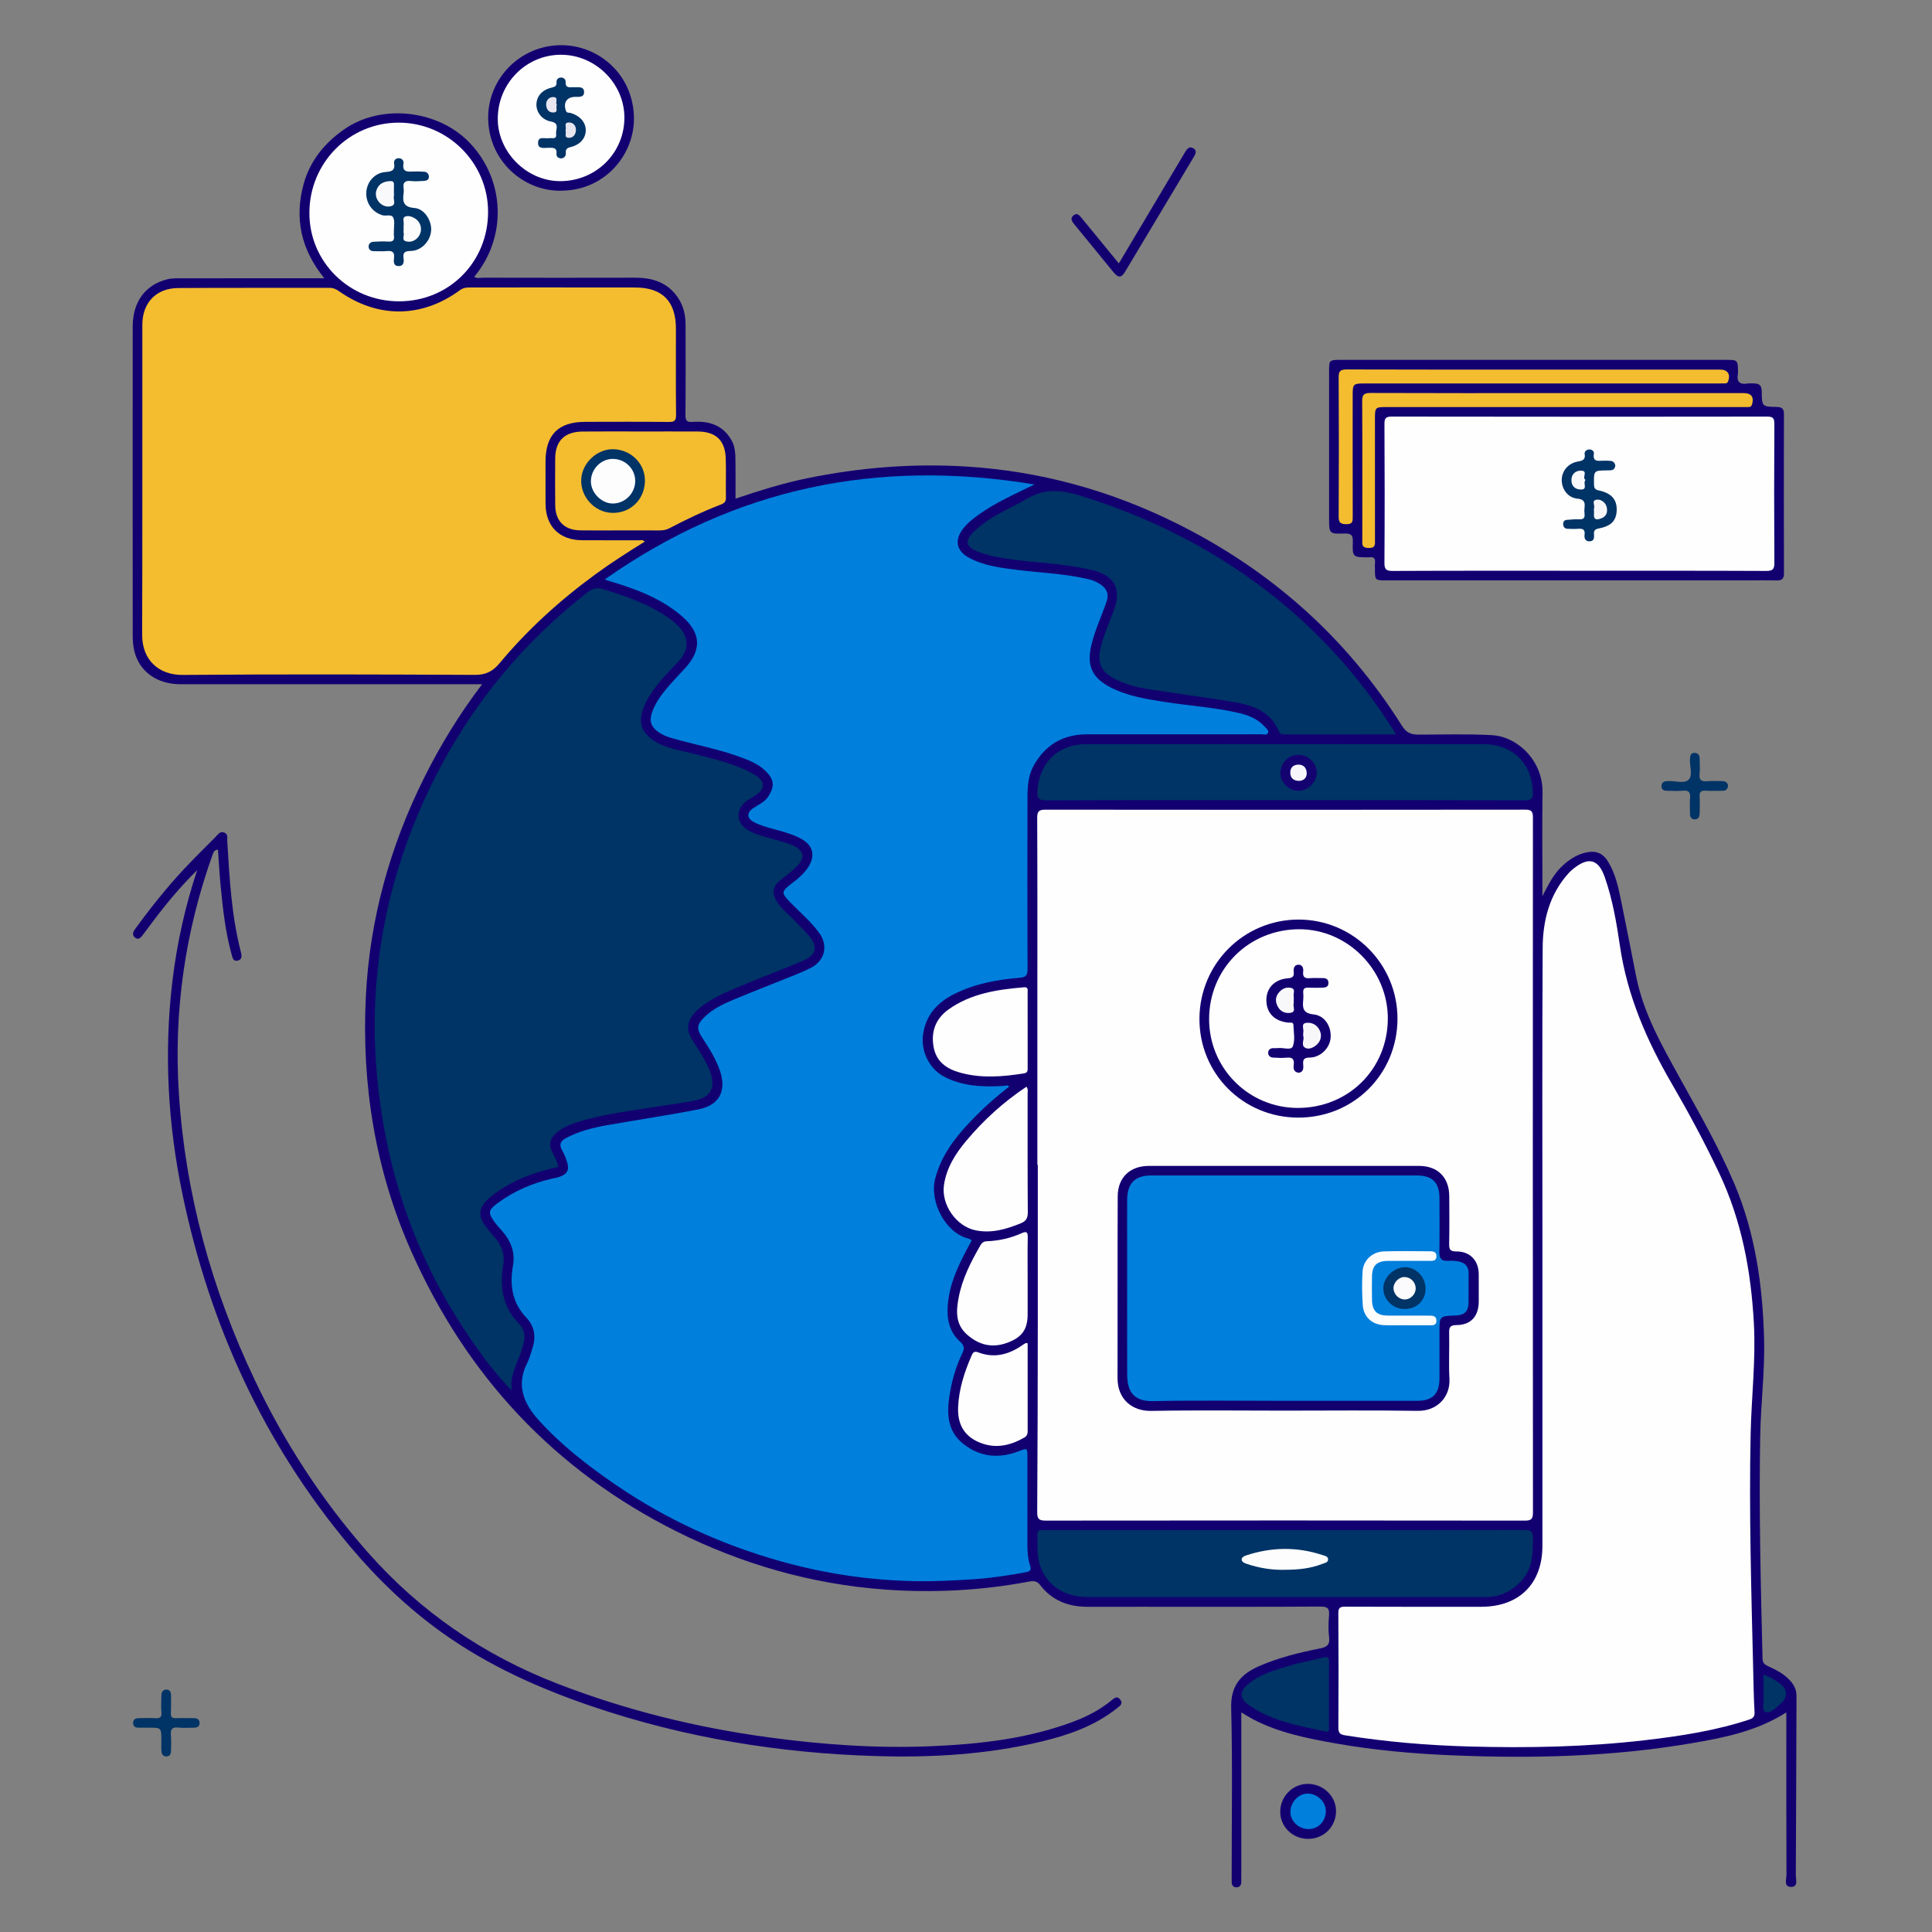 <?xml version="1.0" encoding="iso-8859-1"?>
<!-- Generator: Adobe Illustrator 23.0.5, SVG Export Plug-In . SVG Version: 6.00 Build 0)  -->
<svg version="1.1" id="Layer_1" xmlns="http://www.w3.org/2000/svg" xmlns:xlink="http://www.w3.org/1999/xlink" x="0px" y="0px"
	 viewBox="0 0 1200 1200" style="enable-background:new 0 0 1200 1200;" xml:space="preserve">
<rect x="0" y="0" width="1200" height="1200" fill="#808080" stroke="none"/>
<g>
	<path style="fill:#120071;" d="M1109.52,1063.609c-18.6,11.8-38.822,15.723-59.054,19.175
		c-49.575,8.459-99.553,9.581-149.688,7.428c-23.794-1.022-47.472-3.181-70.914-7.304c-17.641-3.104-35.275-6.56-51.413-14.956
		c-2.32-1.207-4.529-2.63-7.454-4.342c0,1.932,0,3.488,0,5.044c0,32.166,0,64.332-0.001,96.498c0,1.333,0.029,2.668-0.027,3.999
		c-0.083,1.969-1.095,3.177-3.119,3.088c-1.718-0.076-2.735-1.119-2.805-2.898c-0.052-1.331-0.042-2.665-0.042-3.998
		c-0.002-34.833,0.594-69.68-0.294-104.49c-0.356-13.964,5.953-21.051,17.553-26.081c11.93-5.173,24.41-8.273,37.053-10.785
		c4.333-0.861,6.886-1.885,6.201-7.103c-0.582-4.423-0.395-9.006-0.04-13.478c0.332-4.174-0.649-5.567-5.275-5.538
		c-36.664,0.233-73.331,0.13-109.997,0.13c-11.5,0-23-0.032-34.499,0.009c-11.986,0.042-22.245-3.804-29.682-13.53
		c-2.164-2.83-4.487-2.584-7.406-2.038c-29.462,5.512-59.196,7.043-89.037,4.856c-45.486-3.333-88.568-15.68-129.333-36.078
		c-76.121-38.088-130.661-96.901-164.951-174.314c-22.262-50.26-30.813-103.473-28.051-158.289
		c2.407-47.763,14.963-93.002,36.328-135.813c10.036-20.11,21.718-39.178,35.848-57.803c-2.408,0-4.144,0-5.88,0
		c-60.499,0-120.997,0.018-181.496-0.013c-14.621-0.008-25.549-7.874-28.648-20.727c-0.771-3.198-0.96-6.6-0.963-9.909
		c-0.054-63.832-0.071-127.664-0.018-191.496c0.013-15.371,7.792-25.865,21.276-29.323c3.283-0.842,6.608-0.673,9.92-0.677
		c27.333-0.034,54.665-0.02,81.998-0.02c1.613,0,3.226,0,5.845,0c-14.474-17.732-18.674-37.184-12.909-58.383
		c3.931-14.456,12.99-25.588,25.185-34.094c23.254-16.219,58.525-12.108,78.084,8.44c21.799,22.9,23.364,58.346,2.754,83.086
		c1.61,1.314,3.485,0.596,5.174,0.599c31.499,0.055,62.999,0.103,94.498,0.006c10.921-0.034,20.297,2.782,26.79,12.319
		c3.518,5.168,4.773,10.883,4.787,16.954c0.045,18.666,0.12,37.334-0.075,55.998c-0.037,3.576,0.953,4.564,4.423,4.302
		c10.096-0.762,18.729,1.901,24.15,11.286c2.346,4.061,2.429,8.577,2.49,13.049c0.103,7.624,0.028,15.25,0.028,23.324
		c15.017-5.042,29.588-9.612,44.584-12.676c32.631-6.667,65.499-9.318,98.817-7.254c45.796,2.837,89.071,14.759,130.063,35.052
		c58.481,28.951,105.678,70.655,140.517,125.984c2.7,4.289,5.575,5.46,10.351,5.457c15.15-0.008,30.3-0.49,45.46,0.335
		c15.972,0.869,31.787,15.905,31.468,35.663c-0.313,19.328-0.068,38.665-0.067,57.998c0,1.634,0,3.268,0,6.365
		c3.863-7.636,7.179-14.015,12.568-18.99c4.492-4.146,9.396-7.238,15.558-8.348c5.715-1.029,9.699,1.049,12.612,5.797
		c4.705,7.669,6.478,16.329,8.252,24.949c3.218,15.64,6.203,31.328,9.359,46.98c4.544,22.534,15.803,42.194,26.714,61.987
		c11.951,21.678,24.354,43.127,34.046,65.96c13.076,30.808,17.665,63.281,18.569,96.452c0.55,20.186-2.037,40.247-2.406,60.389
		c-0.846,46.156,0.324,92.294,1.446,138.433c0.068,2.803,1.475,3.728,3.504,4.669c5.125,2.376,10.165,4.884,13.953,9.289
		c2.237,2.601,3.644,5.502,3.632,8.999c-0.121,37.156-0.208,74.312-0.425,111.468c-0.016,2.668,1.601,7.181-2.701,7.319
		c-4.991,0.16-3.097-4.655-3.108-7.373c-0.131-31.665-0.084-63.332-0.084-94.998
		C1109.52,1067.834,1109.52,1066.044,1109.52,1063.609z"/>
	<path style="fill:#120071;" d="M981.213,360.481c-39.984,0-79.967,0.001-119.951-0.001c-7.246,0-7.255-0.014-7.26-7.158
		c-0.001-1.166-0.119-2.347,0.023-3.496c0.336-2.718-0.533-4.152-3.5-3.665c-0.324,0.053-0.665,0.009-0.998,0.007
		c-9.33-0.069-9.58-0.078-9.252-9.685c0.148-4.342-1.287-5.22-5.32-5.1c-9.429,0.282-9.436,0.072-9.436-9.511
		c0-30.654-0.003-61.308,0.002-91.962c0.001-6.059,0.323-6.385,6.57-6.386c80.3-0.006,160.601-0.006,240.901,0.001
		c6.059,0.001,6.456,0.433,6.487,6.558c0.003,0.666,0.106,1.353-0.016,1.996c-0.972,5.094,1.126,6.988,6.141,6.118
		c1.293-0.224,2.66-0.03,3.992-0.025c3.284,0.013,4.612,1.488,4.643,4.933c0.084,9.385,0.222,9.508,9.381,9.662
		c3.232,0.054,4.422,1.158,4.416,4.383c-0.064,32.986-0.076,65.973,0.018,98.959c0.01,3.324-1.256,4.451-4.394,4.4
		c-6.163-0.1-12.328-0.027-18.492-0.027C1050.517,360.481,1015.865,360.481,981.213,360.481z"/>
	<path style="fill:#120071;" d="M122.478,540.439c-10.216,10.037-19.333,20.99-27.887,32.423c-1.989,2.659-4.01,5.293-5.98,7.966
		c-1.165,1.581-2.612,3.024-4.527,1.724c-1.991-1.351-1.715-3.38-0.36-5.244c9.474-13.031,19.473-25.645,30.467-37.425
		c6.352-6.806,13.027-13.312,19.581-19.928c1.478-1.492,2.764-3.744,5.323-2.915c2.758,0.893,1.943,3.49,2.067,5.554
		c1.394,23.052,2.615,46.125,8.428,68.634c0.566,2.192,1.004,4.615-1.797,5.385c-3.034,0.834-3.372-1.775-3.957-3.879
		c-3.843-13.813-5.38-28.001-6.772-42.2c-0.741-7.559-1.132-15.152-1.686-22.804c-1.848,0.1-2.667,1.239-3.086,2.404
		c-17.321,48.241-24.508,97.934-21.189,149.108c4.042,62.318,20.301,121.428,47.045,177.721
		c18.445,38.822,41.576,74.575,70.036,106.906c32.668,37.112,72.188,64.155,118.174,81.948
		c42.372,16.394,86.149,27.197,131.16,33.296c33.422,4.529,66.947,6.916,100.649,5.495c30.334-1.278,60.395-4.599,89.093-15.484
		c8.279-3.14,16.029-7.256,22.951-12.844c1.651-1.333,3.439-3.28,5.474-0.763c2.195,2.716-0.166,4.108-2.003,5.567
		c-14.014,11.135-30.476,16.745-47.557,20.793c-33.627,7.971-67.874,9.878-102.228,8.842c-59.882-1.806-118.52-11.346-175.403-30.6
		c-33.346-11.287-65.264-25.519-94.035-46.145c-21.377-15.325-40.211-33.405-57.071-53.508
		c-53.482-63.773-86.984-137.183-103.968-218.29c-9.173-43.805-11.644-88.097-6.347-132.661
		C109.867,586.029,114.981,563.044,122.478,540.439z"/>
	<path style="fill:#120071;" d="M350.737,118.37c-23.369,1.621-46.264-16.464-47.482-43.288
		c-1.103-24.295,17.672-45.357,42.477-46.936c23.735-1.511,46.923,16.17,47.997,43.9C394.629,95.292,376.507,117.271,350.737,118.37
		z"/>
	<path style="fill:#120071;" d="M694.937,163.591c11.685-19.632,22.976-38.602,34.267-57.573c2.366-3.975,4.711-7.963,7.109-11.919
		c1.1-1.815,2.52-3.378,4.828-2.034c2.349,1.367,1.582,3.354,0.501,5.162c-14.216,23.782-28.435,47.562-42.687,71.322
		c-2.49,4.151-4.31,4.246-7.484,0.383c-8.118-9.879-16.146-19.832-24.279-29.698c-1.553-1.883-2.614-3.741-0.319-5.528
		c2.17-1.689,3.553,0.001,4.9,1.653C679.32,144.616,686.919,153.831,694.937,163.591z"/>
	<path style="fill:#120071;" d="M812.632,1142.168c-9.764,0.063-17.609-7.621-17.456-17.101c0.152-9.453,7.751-17.036,17.101-17.065
		c9.506-0.03,17.492,7.575,17.552,16.713C829.893,1134.486,822.387,1142.104,812.632,1142.168z"/>
	<path style="fill:#003366;" d="M1073.311,487.933c-0.225,2.5-1.523,3.232-3.437,3.231c-3.494-0.001-6.998,0.165-10.48-0.043
		c-2.783-0.166-3.916,0.674-3.733,3.6c0.217,3.48,0.097,6.987,0.008,10.479c-0.05,1.963-0.678,3.786-3.074,3.737
		c-2.361-0.048-2.928-1.781-2.924-3.816c0.007-3.161-0.204-6.34,0.055-9.48c0.278-3.384-0.687-4.878-4.35-4.534
		c-3.299,0.31-6.65,0.068-9.977,0.055c-1.85-0.007-3.376-0.575-3.436-2.723c-0.064-2.307,1.388-3.201,3.51-3.272
		c0.166-0.006,0.333,0.004,0.499-0.008c4.424-0.321,10.125,1.879,12.932-0.929c2.588-2.588,0.563-8.231,0.753-12.523
		c0.094-2.134,0.303-4.276,3.082-4.093c2.551,0.168,3.013,2.175,2.982,4.37c-0.041,2.828,0.288,5.696-0.078,8.477
		c-0.55,4.178,1.294,5.098,4.996,4.754c2.969-0.276,5.985-0.055,8.98-0.047C1071.755,485.172,1073.038,486.164,1073.311,487.933z"/>
	<path style="fill:#003366;" d="M100.22,1081.006c0-7.906,0-7.906-7.732-7.906c-2.166,0-4.332-0.017-6.498-0.001
		c-1.951,0.015-3.295-0.795-3.325-2.847c-0.029-2.009,1.235-3.028,3.185-3.059c3.498-0.056,7.008-0.203,10.492,0.019
		c2.923,0.186,4.239-0.465,3.92-3.769c-0.334-3.459-0.065-6.978-0.017-10.47c0.03-2.165,1.174-3.627,3.331-3.518
		c1.973,0.1,2.671,1.706,2.658,3.587c-0.025,3.657,0.087,7.32-0.095,10.968c-0.119,2.386,0.678,3.282,3.096,3.185
		c3.659-0.147,7.329-0.026,10.995-0.036c2.087-0.006,3.725,0.698,3.727,3.031c0.002,2.403-1.735,2.928-3.782,2.914
		c-3.165-0.022-6.366,0.289-9.488-0.077c-3.999-0.469-4.844,1.261-4.53,4.793c0.278,3.133,0.072,6.309,0.084,9.466
		c0.007,1.834-0.518,3.429-2.58,3.627c-2.336,0.224-3.264-1.408-3.404-3.417C100.108,1085.342,100.223,1083.17,100.22,1081.006z"/>
	<path style="fill:#007FDD;" d="M603.611,770.332c-7.119,13.009-13.76,25.634-14.939,40.291c-0.697,8.665,1.008,16.712,7.627,22.698
		c2.711,2.451,2.806,4.333,1.443,7.133c-4.253,8.741-6.787,18.013-8.177,27.595c-1.569,10.82-0.695,21.161,8.531,28.593
		c10.495,8.454,22.365,9.503,34.75,4.725c5.13-1.979,5.304-2.102,5.309,3.27c0.017,18.156,0.005,36.311-0.026,54.466
		c-0.008,4.509,0.265,9.012,1.671,13.291c0.919,2.8,0.099,3.637-2.595,4.138c-10.619,1.977-21.303,3.596-32.06,4.324
		c-12.441,0.842-24.904,1.466-37.404,1.213c-28.233-0.571-55.951-4.764-83.06-12.401c-36.582-10.306-70.824-25.905-102.255-47.436
		c-17.325-11.868-33.934-24.713-47.989-40.335c-8.92-9.915-14.065-21.485-7.044-35.139c1.577-3.066,2.418-6.526,3.469-9.845
		c2.193-6.922,0.987-13.335-3.984-18.56c-8.894-9.349-10.376-20.283-8.234-32.426c1.454-8.242-1.471-15.389-6.932-21.568
		c-1.212-1.372-2.499-2.688-3.61-4.138c-5.354-6.988-5.279-8.432,1.766-13.509c9.97-7.185,21.086-11.935,33.067-14.662
		c1.62-0.369,3.284-0.63,4.838-1.189c4.555-1.639,5.953-4.317,4.507-8.923c-0.793-2.526-1.734-5.076-3.071-7.343
		c-2.119-3.591-1.122-5.889,2.297-7.707c7.874-4.186,16.409-6.377,25.073-7.93c19.106-3.424,38.34-6.179,57.373-9.954
		c13.088-2.596,17.496-11.668,13.099-24.307c-2.542-7.306-6.676-13.727-10.855-20.138c-3.721-5.708-3.395-8.231,1.543-13.019
		c5.004-4.851,11.172-7.838,17.454-10.459c13.039-5.438,26.222-10.53,39.323-15.822c3.079-1.244,6.122-2.605,9.085-4.105
		c8.791-4.451,11-13.832,5.168-21.789c-5.25-7.163-12.064-12.852-18.2-19.18c-5.331-5.498-5.268-6.537,0.84-11.191
		c3.983-3.035,7.868-6.153,10.614-10.436c4.55-7.099,3.027-13.535-4.386-17.555c-5.288-2.868-11.101-4.406-16.874-5.997
		c-4.326-1.192-8.692-2.319-12.668-4.471c-4.186-2.265-4.35-5.733-0.405-8.463c3.384-2.342,7.329-3.81,9.683-7.624
		c3.756-6.086,3.487-10.095-1.459-15.167c-4.819-4.942-11.069-7.239-17.336-9.491c-13.795-4.956-28.27-7.461-42.282-11.648
		c-2.764-0.826-5.281-1.963-7.595-3.627c-4.315-3.103-5.483-6.691-3.803-11.713c2.103-6.284,5.98-11.485,10.236-16.408
		c3.37-3.898,6.942-7.622,10.427-11.421c12.041-13.123,8.169-23.764-2.853-32.955c-12.745-10.629-28.077-16.343-43.814-20.984
		c-0.757-0.223-1.498-0.5-3.301-1.107c80.934-57.015,169.387-75.122,266.941-59.025c-12.67,6.227-24.34,11.308-34.7,18.775
		c-3.65,2.63-7.177,5.386-9.88,9.021c-5.259,7.073-3.795,13.572,3.962,17.752c9.437,5.086,19.857,6.252,30.244,7.562
		c14.801,1.867,29.792,2.272,44.374,5.861c2.651,0.652,5.035,1.733,7.225,3.251c3.672,2.545,5.111,5.837,3.597,10.346
		c-3.114,9.277-7.439,18.128-9.603,27.74c-2.814,12.496,0.718,19.913,12.085,25.755c10.549,5.421,22.029,7.201,33.52,9.01
		c15.558,2.45,31.351,3.364,46.721,7.024c5.898,1.404,11.402,3.769,15.528,8.418c0.902,1.016,2.624,2.182,2.001,3.746
		c-0.693,1.738-2.649,0.88-4.023,0.889c-11.331,0.069-22.663,0.039-33.994,0.039c-24.829,0-49.658-0.022-74.488,0.009
		c-14.766,0.019-25.837,6.453-33.037,19.378c-3.26,5.852-3.843,12.362-3.863,18.838c-0.108,35.811-0.125,71.623,0.028,107.434
		c0.017,4.026-0.934,5.269-5.136,5.596c-13.967,1.087-27.704,3.705-40.357,10.03c-10.453,5.225-17.762,13.082-19.417,25.33
		c-1.379,10.207,3.883,21.14,12.968,25.952c11.465,6.071,23.832,6.546,36.382,5.863c0.987-0.054,1.963-0.3,2.95-0.381
		c0.243-0.02,0.51,0.258,1.269,0.677c-7.314,5.73-14.196,11.644-20.566,18.089c-11.154,11.284-21.299,23.145-25.444,39.164
		c-3.764,14.545,6.585,33.767,20.373,37.148C602.037,769.409,602.746,769.914,603.611,770.332z"/>
	<path style="fill:#FEFEFE;" d="M644.326,723.43c0-35.151,0-70.301,0-105.452c0-36.631,0.076-73.262-0.104-109.891
		c-0.02-4.172,1.039-5.187,5.178-5.182c99.323,0.121,198.647,0.124,297.971-0.01c4.118-0.006,4.752,1.293,4.75,4.984
		c-0.088,143.819-0.095,287.638,0.025,431.456c0.003,4.159-0.983,5.163-5.15,5.157c-99.157-0.13-198.314-0.125-297.471-0.014
		c-4.072,0.005-5.326-0.939-5.297-5.184c0.259-37.976,0.308-75.954,0.357-113.931c0.044-33.978,0.009-67.956,0.009-101.933
		C644.505,723.43,644.415,723.43,644.326,723.43z"/>
	<path style="fill:#FEFEFE;" d="M958.034,775.171c0-62.158-0.23-124.317,0.15-186.473c0.104-17.052,4.235-33.32,16.243-46.515
		c0.781-0.858,1.653-1.646,2.554-2.38c9.571-7.803,15.788-6.348,19.773,5.031c4.855,13.861,7.313,28.345,9.434,42.791
		c4.549,30.987,16.745,58.905,32.329,85.706c10.521,18.095,20.433,36.547,29.38,55.495c13.933,29.505,19.728,60.831,21.471,93.182
		c1.243,23.047-1.539,45.922-2.02,68.885c-1.019,48.638,0.415,97.259,1.58,145.879c0.212,8.825,0.337,17.658,0.849,26.468
		c0.171,2.945-0.78,3.983-3.428,4.854c-20.903,6.875-42.502,10.186-64.247,12.73c-36.44,4.262-73.029,4.974-109.652,3.952
		c-25.785-0.719-51.47-2.88-76.974-6.928c-2.833-0.45-4.213-1.283-4.191-4.635c0.157-23.742,0.138-47.486-0.017-71.228
		c-0.022-3.386,1.079-4.066,4.24-4.053c28.162,0.118,56.325,0.076,84.488,0.067c23.617-0.007,38.033-14.352,38.035-37.856
		C958.037,898.485,958.034,836.828,958.034,775.171z"/>
	<path style="fill:#003366;" d="M346.815,724.821c-11.724,2.543-23.034,6.261-33.389,12.473c-3.573,2.144-7.011,4.467-10.09,7.301
		c-5.983,5.507-6.574,10.522-1.771,16.954c2.189,2.931,4.653,5.655,6.942,8.513c3.637,4.541,5.015,9.772,4.085,15.459
		c-2.234,13.659-0.565,26.141,9.684,36.548c3.334,3.386,4.327,7.793,2.88,12.525c-0.533,1.742-0.999,3.505-1.572,5.233
		c-2.57,7.76-7.195,15.002-5.676,23.939c-9.498-9.54-17.272-20.049-24.713-30.77c-26.699-38.468-44.617-80.762-53.589-126.68
		c-13.82-70.736-6.953-139.394,22.131-205.549c23.212-52.798,57.424-97.11,102.888-132.7c3.142-2.459,5.941-3.369,9.948-2.145
		c14.512,4.435,28.747,9.405,41.283,18.248c1.892,1.335,3.675,2.872,5.312,4.511c6.762,6.774,7.064,14.603,0.662,21.675
		c-5.248,5.797-10.955,11.18-15.499,17.602c-2.795,3.95-5.391,7.995-6.936,12.624c-2.912,8.724-0.755,14.599,7.024,19.624
		c7.329,4.734,15.863,5.652,24.007,7.848c12.97,3.497,26.285,6.097,38.058,13.003c7.262,4.26,7.157,8.926,0.039,13.495
		c-1.257,0.807-2.596,1.485-3.852,2.294c-8.333,5.369-7.88,14.824,0.981,19.366c6.56,3.362,13.861,4.529,20.797,6.779
		c1.421,0.461,2.879,0.827,4.266,1.373c9.321,3.672,10.194,8.357,2.697,15.264c-3.049,2.809-6.476,5.202-9.617,7.917
		c-3.878,3.352-4.11,7.386-1.682,11.665c2.932,5.166,7.771,8.633,11.721,12.892c2.827,3.048,5.87,5.904,8.574,9.054
		c5.68,6.616,4.763,11.902-3.152,15.355c-11.105,4.845-22.484,9.054-33.684,13.686c-9.053,3.744-18.28,7.17-26.524,12.601
		c-2.347,1.546-4.635,3.287-6.61,5.276c-5.995,6.036-6.549,11.698-1.915,18.742c3.197,4.859,6.47,9.663,8.902,14.971
		c0.621,1.356,1.251,2.716,1.751,4.119c3.499,9.82,0.186,15.838-10.069,17.799c-6.855,1.311-13.791,2.189-20.684,3.303
		c-17.216,2.782-34.604,4.673-51.355,9.873c-4.945,1.535-9.682,3.435-13.659,6.928c-3.733,3.279-4.763,6.978-2.501,11.552
		C344.376,718.325,346.148,721.181,346.815,724.821z"/>
	<path style="fill:#F4BC2F;" d="M400.407,336.461c-10.469,6.487-20.766,13.064-30.649,20.291
		c-22.005,16.091-42.056,34.286-59.503,55.214c-4.301,5.159-8.598,7.254-15.471,7.218c-60.49-0.315-120.984-0.462-181.471,0.023
		c-14.245,0.114-25.072-8.87-25.015-24.948c0.228-64.181,0.051-128.364,0.115-192.546c0.014-13.747,8.663-22.727,22.309-22.812
		c31.328-0.195,62.657-0.044,93.986-0.118c2.356-0.006,4.153,0.883,5.942,2.139c24.059,16.89,51.258,16.718,74.964-0.651
		c1.966-1.441,3.827-1.721,6.002-1.721c34.328,0.008,68.657-0.044,102.985,0.027c16.865,0.035,25.229,8.629,25.229,25.599
		c0,17.831-0.098,35.662,0.084,53.491c0.036,3.514-0.923,4.453-4.422,4.416c-17.329-0.18-34.66-0.11-51.99-0.074
		c-16.779,0.035-24.664,8-24.67,24.829c-0.003,8.665-0.037,17.331,0.008,25.996c0.073,14.063,8.525,22.589,22.626,22.701
		c11.831,0.094,23.663,0.004,35.495,0.047C398.016,335.586,399.252,335.072,400.407,336.461z"/>
	<path style="fill:#003366;" d="M867.071,456.169c-23.695,0-46.653-0.009-69.611,0.021c-1.482,0.002-2.462-0.339-3.085-1.839
		c-5.196-12.517-16.284-16.33-28.173-18.31c-17.68-2.945-35.468-5.23-53.176-8.014c-7.368-1.158-14.6-3.028-21.24-6.645
		c-7.785-4.241-10.282-9.548-8.391-18.125c1.863-8.452,5.544-16.277,8.492-24.358c4.885-13.39,0.192-21.477-13.873-24.858
		c-15.102-3.631-30.584-4.22-45.904-6.102c-8.227-1.011-16.422-2.185-24.244-5.076c-8.177-3.022-9.045-6.841-2.755-12.9
		c9.582-9.231,21.98-13.899,33.233-20.464c11.361-6.628,22.192-4.942,33.775-1.316c41.131,12.878,79.157,31.726,113.485,57.878
		c31.695,24.146,58.106,53.14,79.474,86.751C865.602,453.635,866.077,454.491,867.071,456.169z"/>
	<path style="fill:#003366;" d="M798.244,950.373c49.487,0,98.974,0.066,148.46-0.113c4.453-0.016,5.541,1.134,5.472,5.488
		c-0.143,9.072-0.11,17.96-6.57,25.405c-6.149,7.086-13.705,10.857-23.121,10.851C902.49,991.991,882.495,992,862.5,992
		c-62.317,0-124.633,0.013-186.95-0.009c-15.244-0.005-26.425-7.967-30.051-21.291c-1.599-5.876-1.033-11.899-1.115-17.877
		c-0.022-1.643,0.72-2.47,2.4-2.439c1.332,0.025,2.666-0.011,3.999-0.011C699.936,950.372,749.09,950.373,798.244,950.373z"/>
	<path style="fill:#003366;" d="M798.28,497c-49.489,0-98.978-0.083-148.466,0.13c-4.885,0.021-5.773-1.59-5.484-5.873
		c1.19-17.622,12.732-29.027,30.363-29.047c82.315-0.093,164.63-0.101,246.945,0.005c18.114,0.023,30.154,12.304,30.451,29.956
		c0.065,3.839-0.851,4.939-4.842,4.927C898.758,496.947,850.268,497,801.779,497C800.613,497,799.446,497,798.28,497z"/>
	<path style="fill:#FEFEFE;" d="M247.871,187.16c-30.952,0.004-55.705-24.385-55.701-54.882c0.003-31.034,24.604-55.997,55.285-56.1
		c30.489-0.103,55.58,24.76,55.7,55.193C303.277,162.652,278.996,187.155,247.871,187.16z"/>
	<path style="fill:#F4BC2F;" d="M384.881,329.445c-8.161-0.001-16.325,0.099-24.484-0.026c-9.825-0.151-15.429-5.767-15.543-15.583
		c-0.112-9.659-0.071-19.321-0.013-28.981c0.066-11.015,5.739-16.689,17.078-16.821c12.157-0.142,24.318-0.033,36.477-0.033
		c11.659,0,23.319-0.05,34.978,0.014c11.195,0.062,17.013,5.494,17.395,16.609c0.281,8.152-0.046,16.323,0.125,24.481
		c0.053,2.523-1.089,3.49-3.169,4.288c-11.018,4.228-21.653,9.307-32.094,14.791c-2.004,1.052-4.073,1.283-6.264,1.275
		C401.204,329.427,393.043,329.445,384.881,329.445z"/>
	<path style="fill:#FEFEFE;" d="M637.584,674.965c1.147,1.651,0.677,3.171,0.679,4.583c0.035,24.496-0.06,48.993,0.119,73.487
		c0.026,3.534-1.059,5.428-4.234,6.726c-9.036,3.693-18.144,6.423-28.098,4.438c-12.166-2.427-21.593-16.044-19.714-28.335
		c1.648-10.78,7.274-19.503,14.041-27.542C611.179,695.489,623.507,684.3,637.584,674.965z"/>
	<path style="fill:#FEFEFE;" d="M638.289,640.111c0,7.648-0.011,15.297,0.008,22.945c0.004,1.709,0.138,3.276-2.251,3.649
		c-13.179,2.06-26.339,3.191-39.45-0.399c-8.503-2.328-15.087-6.705-16.744-16.143c-1.685-9.596,1.44-17.528,9.22-23.114
		c13.998-10.051,30.423-12.428,47.045-13.841c2.725-0.232,2.155,1.901,2.16,3.458C638.303,624.481,638.289,632.296,638.289,640.111z
		"/>
	<path style="fill:#FEFEFE;" d="M638.289,795.346c0,6.99,0,13.981,0,20.971c0,9.429-3.539,14.312-12.502,17.648
		c-9.551,3.556-17.869,1.464-25.29-5.173c-7.22-6.458-6.613-14.775-5.019-23.034c2.256-11.691,7.645-22.17,13.546-32.393
		c0.918-1.591,2.07-2.333,3.976-2.406c7.538-0.286,14.792-1.942,21.682-5.043c2.671-1.202,3.735-0.79,3.668,2.468
		C638.169,777.369,638.288,786.359,638.289,795.346z"/>
	<path style="fill:#FEFEFE;" d="M638.289,834.388c0,5.578,0,11.316,0,17.054c0,12.137-0.009,24.274,0.009,36.412
		c0.003,1.994,0.124,3.774-2.101,5.049c-9.104,5.217-18.479,7.155-28.446,2.777c-9.406-4.132-13.063-11.789-12.648-21.643
		c0.465-11.051,3.764-21.418,8.126-31.48c0.766-1.766,1.351-3.742,4.286-2.608c10.044,3.88,19.149,1.406,27.635-4.546
		c0.674-0.473,1.401-0.874,2.122-1.275C637.375,834.068,637.584,834.199,638.289,834.388z"/>
	<path style="fill:#003366;" d="M825.445,1052.296c-0.001,6.817,0.026,13.634-0.024,20.45c-0.01,1.339,0.539,3.332-2.108,2.755
		c-16.491-3.589-33.272-6.382-47.551-16.341c-5.996-4.182-6.105-8.497-0.497-13.193c7.992-6.694,17.953-9.011,27.565-11.936
		c6.165-1.877,12.63-2.749,18.837-4.508c3.605-1.022,3.871,0.462,3.817,3.322C825.362,1039.326,825.445,1045.812,825.445,1052.296z"
		/>
	<path style="fill:#003366;" d="M1095.355,1040.21c3.884,1.239,7.272,3.269,10.386,5.641c4.624,3.521,4.79,8.42,0.395,12.226
		c-2.847,2.465-6.208,6.303-9.551,5.302c-2.427-0.727-1.037-5.951-1.178-9.163
		C1095.205,1049.632,1095.355,1045.032,1095.355,1040.21z"/>
	<path style="fill:#FEFEFE;" d="M981.001,354.515c-38.662,0-77.324-0.076-115.985,0.108c-4.261,0.02-5.142-1.16-5.115-5.238
		c0.188-28.662,0.174-57.326,0.007-85.988c-0.022-3.703,0.835-4.654,4.609-4.648c77.654,0.124,155.309,0.124,232.963,0
		c3.77-0.006,4.633,0.938,4.612,4.645c-0.168,28.662-0.18,57.326,0.007,85.988c0.027,4.074-0.849,5.261-5.113,5.241
		C1058.325,354.439,1019.663,354.515,981.001,354.515z"/>
	<path style="fill:#F4BC2F;" d="M967.245,244.166c38.636,0,77.272-0.002,115.908,0.002c4.721,0,6.474,2.605,5.009,7.181
		c-0.396,1.238-1.133,1.473-2.192,1.475c-1.333,0.003-2.665,0.009-3.997,0.009c-73.455,0-146.909,0-220.364,0.001
		c-7.604,0-7.605,0.002-7.606,7.83c0,24.818-0.012,49.636,0.015,74.454c0.003,2.86,0.565,5.362-4.068,5.236
		c-4.306-0.117-3.8-2.396-3.798-5.091c0.023-28.644,0.1-57.289-0.081-85.931c-0.026-4.148,1.077-5.278,5.246-5.261
		C889.959,244.231,928.602,244.166,967.245,244.166z"/>
	<path style="fill:#F4BC2F;" d="M952.448,229.556c38.644,0,77.288-0.003,115.932,0.004c4.683,0.001,6.568,2.836,5.008,7.229
		c-0.45,1.269-1.276,1.335-2.265,1.36c-1.332,0.034-2.665,0.02-3.997,0.02c-73.124,0.001-146.248,0-219.372,0.002
		c-7.313,0-7.582,0.267-7.583,7.544c-0.003,24.985-0.026,49.971,0.033,74.956c0.007,2.885,0.171,5.016-3.972,4.917
		c-3.659-0.087-4.785-0.961-4.763-4.755c0.161-28.816,0.171-57.633-0.007-86.448c-0.025-4.043,1.228-4.923,5.055-4.91
		C875.16,229.608,913.804,229.556,952.448,229.556z"/>
	<path style="fill:#FEFEFE;" d="M348.189,112.515c-20.798,0.14-38.916-17.758-39.016-38.542
		c-0.107-21.987,17.402-39.883,39.101-39.968c21.465-0.084,39.58,17.823,39.553,39.097
		C387.799,94.982,370.316,112.366,348.189,112.515z"/>
	<path style="fill:#007FDD;" d="M812.691,1136.078c-6.163-0.024-11.382-5.116-11.207-10.937c0.177-5.913,5.172-11.124,10.667-11.129
		c6.019-0.006,11.414,5.167,11.35,10.881C823.428,1131.311,818.797,1136.102,812.691,1136.078z"/>
	<path style="fill:#120071;" d="M797.548,876.17c-27.492,0-54.991-0.362-82.472,0.171c-11.68,0.227-20.989-7.097-20.952-20.39
		c0.105-37.655-0.08-75.311,0.106-112.966c0.058-11.683,7.698-18.808,19.324-18.814c55.983-0.028,111.967-0.032,167.95,0.003
		c11.493,0.007,18.586,7.18,18.655,18.718c0.059,9.83,0.134,19.663-0.055,29.49c-0.065,3.374,0.312,4.946,4.432,4.916
		c8.567-0.064,13.875,5.664,13.94,14.137c0.044,5.665,0.04,11.33,0.001,16.995c-0.062,9.168-4.865,14.537-13.888,14.603
		c-4.062,0.03-4.565,1.532-4.49,4.973c0.206,9.493-0.346,19.016,0.182,28.484c0.591,10.612-7.105,20.009-19.76,19.813
		C852.869,875.874,825.206,876.17,797.548,876.17z"/>
	<path style="fill:#120071;" d="M806.156,694.17c-34.183-0.138-61.348-27.476-61.156-61.545
		c0.191-34.046,27.522-61.383,61.449-61.464c34.031-0.081,61.706,27.698,61.551,61.784
		C867.844,667.331,840.593,694.309,806.156,694.17z"/>
	<path style="fill:#003366;" d="M798.321,981.031c-8.684-0.02-17.255-0.705-25.41-4.053c-3.804-1.562-7.612-3.493-7.73-8.113
		c-0.133-5.213,4.143-7.267,8.219-8.791c10.129-3.788,20.701-4.395,31.379-3.659c6.47,0.446,12.871,1.298,18.909,3.941
		c3.771,1.651,7.391,3.52,7.416,8.268c0.025,4.797-3.658,6.803-7.432,8.304C815.545,980.163,807,981.059,798.321,981.031z"/>
	<path style="fill:#140271;" d="M806.395,468.833c6.004-0.054,11.267,4.951,11.429,10.869c0.162,5.916-5.339,11.44-11.4,11.45
		c-5.955,0.01-11.238-5.272-11.117-11.115C795.434,473.889,800.385,468.887,806.395,468.833z"/>
	<path style="fill:#003366;" d="M267.814,142.215c0.116,6.822-5.646,13.464-12.488,13.647c-3.503,0.094-5.284,0.612-4.673,4.574
		c0.336,2.178,0.102,4.76-2.877,4.835c-3.47,0.088-3.321-2.795-3.044-5.071c0.453-3.72-1.209-4.563-4.522-4.249
		c-2.641,0.25-5.325,0.018-7.99,0.056c-1.757,0.025-3.055-0.823-3.241-2.447c-0.215-1.885,1.013-3.266,2.905-3.395
		c3.15-0.215,6.331-0.296,9.48-0.113c2.661,0.154,3.646-0.808,3.33-3.406c-0.14-1.149-0.006-2.329-0.026-3.495
		c-0.047-2.659,0.632-5.652-0.37-7.888c-1.112-2.484-4.499-0.862-6.834-1.586c-6.219-1.929-10.369-7.637-9.936-14.355
		c0.414-6.419,5.204-11.811,11.48-12.413c3.559-0.341,6.58-0.505,5.779-5.436c-0.294-1.81,0.934-3.261,2.971-3.188
		c2.017,0.072,3.155,1.581,2.86,3.379c-0.872,5.308,2.465,5.01,5.944,4.876c2.324-0.09,4.664-0.055,6.982,0.126
		c1.697,0.132,2.728,1.307,2.841,2.981c0.132,1.957-1.384,2.616-2.917,2.716c-2.819,0.183-5.682,0.35-8.48,0.062
		c-3.653-0.375-4.777,1.147-4.298,4.517c0.139,0.98,0.143,2.013,0.001,2.992c-0.77,5.33-0.068,8.751,6.796,9.265
		C263.322,129.635,267.714,136.301,267.814,142.215z"/>
	<path style="fill:#003366;" d="M400.566,299.372c-0.494,11.257-9.288,19.509-20.44,19.181
		c-10.792-0.318-19.622-9.921-19.116-20.791c0.477-10.269,9.953-19.082,20.156-18.746
		C392.374,279.384,401.043,288.481,400.566,299.372z"/>
	<path style="fill:#003366;" d="M1003.302,289.355c-0.224,1.306-0.865,2.425-2.382,2.677c-0.977,0.162-1.991,0.12-2.988,0.136
		c-8.03,0.129-7.967,0.126-7.874,8.376c0.025,2.207,0.237,3.497,2.916,4.06c7.888,1.657,11.343,5.648,11.19,12.149
		c-0.155,6.579-3.361,10.025-11.241,11.507c-2.345,0.441-3.044,1.383-2.856,3.598c0.174,2.055,0.086,4.316-2.742,4.371
		c-2.617,0.051-3.425-1.878-3.125-4.102c0.461-3.416-1.309-3.895-4.085-3.677c-2.152,0.169-4.329,0.061-6.494,0
		c-1.852-0.052-2.653-1.261-2.714-2.937c-0.056-1.552,0.812-2.522,2.385-2.632c2.483-0.173,4.982-0.432,7.458-0.318
		c2.542,0.117,3.755-0.642,3.434-3.348c-0.156-1.314-0.17-2.681,0.001-3.991c0.465-3.562-0.557-5.15-4.584-5.541
		c-5.58-0.542-9.4-5.535-9.575-11.068c-0.18-5.691,3.594-10.506,9.309-11.799c2.635-0.596,5.631-0.555,4.922-4.792
		c-0.273-1.632,1.161-2.791,2.843-2.854c1.724-0.065,3.137,1.13,2.887,2.726c-0.783,4.992,2.44,4.357,5.453,4.275
		c1.662-0.045,3.342-0.082,4.989,0.103C1002.09,286.46,1003.1,287.514,1003.302,289.355z"/>
	<path style="fill:#003366;" d="M348.604,98.415c-1.737-0.099-3.112-1.082-2.95-2.719c0.415-4.201-2.147-3.902-4.967-3.908
		c-2.609-0.005-6.603,1.062-6.484-3.138c0.123-4.335,4.239-2.359,6.731-2.813c1.857-0.338,5.02,1.073,4.472-2.637
		c-0.397-2.683,2.512-6.678-3.182-7.714c-5.533-1.007-9.047-5.656-9.04-10.409c0.007-5.041,3.268-9.043,8.911-10.512
		c2.042-0.531,3.803-0.724,3.581-3.55c-0.133-1.694,1.137-2.876,2.818-2.86c1.658,0.016,2.939,1.177,2.837,2.872
		c-0.203,3.389,1.907,3.274,4.187,3.134c0.497-0.031,0.998-0.017,1.496-0.002c2.426,0.073,5.705-0.565,5.763,2.969
		c0.059,3.607-3.298,2.944-5.657,3.018c-5.139,0.162-7.366,3.626-5.638,8.61c0.572,1.651,1.812,1.087,2.806,1.367
		c5.819,1.642,9.521,5.786,9.529,10.719c0.007,5.003-3.425,9.051-9.438,10.511c-2.214,0.538-3.115,1.351-2.941,3.614
		C351.582,96.876,350.593,98.114,348.604,98.415z"/>
	<path style="fill:#007FDD;" d="M796.887,870.086c-26.822,0-53.653-0.394-80.463,0.177c-12.213,0.26-16.293-5.757-16.317-16.689
		c-0.057-26.656-0.019-53.311-0.019-79.967c0-9.496-0.052-18.993,0.014-28.488c0.07-10.163,4.841-15.006,14.957-15.013
		c54.977-0.036,109.955-0.036,164.932,0.001c9.696,0.006,14.052,4.411,14.085,14.002c0.039,11.162,0.13,22.326-0.053,33.485
		c-0.067,4.097,1.374,5.846,5.521,5.543c2.131-0.156,4.349-0.048,6.441,0.373c4.085,0.822,6.331,3.252,6.224,7.703
		c-0.14,5.828,0.028,11.662-0.058,17.492c-0.086,5.864-2.382,8.156-8.125,8.371c-9.941,0.371-9.941,0.371-9.941,10.24
		c0,9.663,0.028,19.326-0.008,28.988c-0.035,9.402-4.318,13.752-13.725,13.767C852.531,870.114,824.709,870.086,796.887,870.086z"/>
	<path style="fill:#FEFEFE;" d="M805.969,688.159C775.552,688.1,751.03,663.517,751,633.055
		c-0.031-31.227,24.599-55.833,55.939-55.884c30.003-0.049,55.084,25.186,55.061,55.399
		C861.976,663.957,837.521,688.221,805.969,688.159z"/>
	<path style="fill:#FDFDFD;" d="M797.152,975.033c-7.073,0.139-15.058-1.056-22.82-3.705c-1.454-0.496-3.133-1.204-3.105-2.801
		c0.021-1.221,1.509-2.017,2.84-2.455c15.732-5.176,31.495-5.424,47.264-0.231c1.476,0.486,3.688,0.81,3.589,2.842
		c-0.094,1.924-2.254,2.139-3.754,2.728C813.803,974.298,806.099,975.037,797.152,975.033z"/>
	<path style="fill:#F7F6FA;" d="M806.946,485.027c-3.654-0.033-5.496-1.903-5.532-5.101c-0.035-3.04,1.791-4.926,4.919-5.005
		c3.43-0.087,5.193,2.136,5.287,5.203C811.713,483.122,809.809,484.883,806.946,485.027z"/>
	<path style="fill:#F9F9FB;" d="M244.685,120.546c0.004,0.33,0.079,0.682-0.008,0.988c-0.62,2.173,1.6,5.422-1.544,6.456
		c-2.691,0.885-5.679-0.122-7.664-2.386c-2.254-2.569-2.631-5.779-1.11-8.753c1.637-3.2,4.779-4.295,8.269-4.362
		c1.422-0.028,2.101,0.645,2.066,2.11C244.644,116.58,244.68,118.563,244.685,120.546z"/>
	<path style="fill:#FCFCFD;" d="M250.707,142.222c0-0.829-0.113-1.677,0.023-2.482c0.309-1.826-1.117-4.544,1.114-5.287
		c2.058-0.685,4.553,0.197,6.515,1.648c3.968,2.934,4.162,8.687,0.55,12.045c-2.062,1.916-4.576,2.373-6.913,1.684
		c-2.541-0.75-0.852-3.38-1.258-5.129C250.555,143.914,250.707,143.05,250.707,142.222z"/>
	<path style="fill:#FDFDFE;" d="M367.012,298.987c0.006-7.502,6.095-13.85,13.384-13.953c7.74-0.109,14.084,5.975,14.149,13.572
		c0.067,7.832-6.473,14.321-14.241,14.129C373.41,312.564,367.006,305.941,367.012,298.987z"/>
	<path style="fill:#F6F6F9;" d="M998.17,316.658c0.133,2.466-1.131,4.278-3.208,5.143c-2.628,1.095-5.423,1.685-4.901-2.932
		c0.13-1.146-0.263-2.412,0.083-3.458c0.564-1.708-1.921-4.707,1.802-5.061C995.295,310.033,998.253,313.217,998.17,316.658z"/>
	<path style="fill:#F9F9FB;" d="M984.814,298.063c-1.9,2.046,1.685,6.015-2.927,5.988c-3.524-0.021-5.951-2.144-5.851-6.026
		c0.093-3.618,2.578-5.665,5.753-5.706C986.889,292.252,982.281,296.741,984.814,298.063z"/>
	<path style="fill:#E8E6F1;" d="M345.933,65.109c-1.134,1.67,1.277,4.592-2.124,4.765c-3.018,0.153-4.459-2.106-4.586-4.724
		c-0.136-2.81,1.775-4.956,4.469-4.875C347.284,60.385,344.551,63.753,345.933,65.109z"/>
	<path style="fill:#E7E5F0;" d="M351.19,80.903c1.019-1.593-1.547-4.883,2.343-4.831c2.73,0.036,4.247,2.257,4.206,4.684
		c-0.045,2.638-1.675,5.035-4.615,4.846C349.95,85.397,352.115,82.447,351.19,80.903z"/>
	<path style="fill:#FDFDFE;" d="M873.585,823.118c-4.664,0-9.334,0.163-13.989-0.037c-7.345-0.316-12.636-5.056-13.154-12.408
		c-0.491-6.96-0.576-14.002-0.123-20.961c0.461-7.078,6.126-12.242,13.291-12.45c9.32-0.271,18.653-0.141,27.98-0.073
		c2.072,0.015,4.652-0.065,4.618,3.078c-0.035,3.265-2.612,2.872-4.744,2.879c-8.495,0.024-16.991-0.05-25.485,0.03
		c-6.857,0.065-9.678,2.886-9.804,9.715c-0.089,4.829-0.1,9.663,0.004,14.491c0.148,6.883,2.992,9.704,9.813,9.753
		c8.328,0.06,16.657-0.012,24.985,0.033c2.26,0.012,5.101-0.288,5.21,2.99c0.119,3.591-2.872,2.953-5.108,2.981
		c-4.497,0.057-8.995,0.017-13.492,0.017C873.585,823.143,873.585,823.13,873.585,823.118z"/>
	<path style="fill:#003366;" d="M872.323,813.049c-7.439-0.079-13.406-6.156-13.105-13.35c0.278-6.658,6.827-12.691,13.68-12.602
		c6.846,0.089,12.592,6.217,12.55,13.384C885.405,807.824,879.865,813.129,872.323,813.049z"/>
	<path style="fill:#120071;" d="M806.559,666.315c-3.279-0.544-3.233-2.931-2.986-5.04c0.419-3.578-0.98-4.673-4.429-4.335
		c-2.799,0.274-5.656,0.117-8.476-0.048c-1.9-0.111-3.117-1.347-2.962-3.277c0.137-1.702,1.409-2.548,3.125-2.594
		c0.998-0.027,2.01,0.087,2.993-0.04c3.178-0.411,8.139,1.627,9.179-1.086c1.5-3.917,0.526-8.834,0.353-13.315
		c-0.076-1.975-1.955-1.284-3.162-1.406c-8.634-0.878-13.656-6.053-13.633-14.077c0.021-7.359,5.063-12.775,13.134-13.423
		c3.016-0.242,4.208-1.02,3.862-4.081c-0.241-2.128,0.349-4.345,2.887-4.393c2.549-0.048,3.253,2.14,2.989,4.276
		c-0.428,3.469,1.108,4.372,4.271,4.084c2.476-0.226,4.991-0.001,7.486-0.057c2.022-0.045,3.771,0.328,3.923,2.74
		c0.176,2.805-1.852,3.192-3.99,3.227c-2.829,0.047-5.665,0.127-8.487-0.017c-2.364-0.121-3.382,0.734-3.174,3.142
		c0.129,1.487,0.154,3.008-0.002,4.49c-0.523,4.951-0.221,8.299,6.471,8.987c7.01,0.721,11.136,7.655,10.529,14.657
		c-0.551,6.346-6.308,12.078-13.01,12.146c-3.458,0.035-4.289,1.172-4.009,4.272C809.652,663.479,809.647,665.96,806.559,666.315z"
		/>
	<path style="fill:#FBFAFC;" d="M872.085,793.185c3.845-0.099,7.029,2.897,7.22,6.791c0.182,3.73-3.017,7.12-6.748,7.15
		c-3.712,0.03-6.973-3.221-7.036-7.015C865.463,796.7,868.713,793.272,872.085,793.185z"/>
	<path style="fill:#F8F8FA;" d="M803.541,621.712c0,0.497,0.122,1.033-0.021,1.484c-0.625,1.964,1.66,5.159-1.678,5.829
		c-3.433,0.689-6.61-0.675-8.32-4.03c-1.893-3.711-1.085-7.053,2.034-9.766c2.019-1.757,4.664-2.242,6.954-1.419
		c2.095,0.753,0.73,3.233,1.003,4.925C803.669,619.703,803.541,620.718,803.541,621.712z"/>
	<path style="fill:#F7F7FA;" d="M809.457,643.591c0-1.186-0.108-1.713,0.019-2.176c0.56-2.05-1.521-5.413,1.461-6.016
		c3.521-0.712,7.019,1.023,8.693,4.451c1.569,3.213,0.915,6.599-1.793,9.04c-1.998,1.802-4.992,3.264-7.291,1.835
		C807.805,649.022,810.396,645.492,809.457,643.591z"/>
</g>
</svg>
